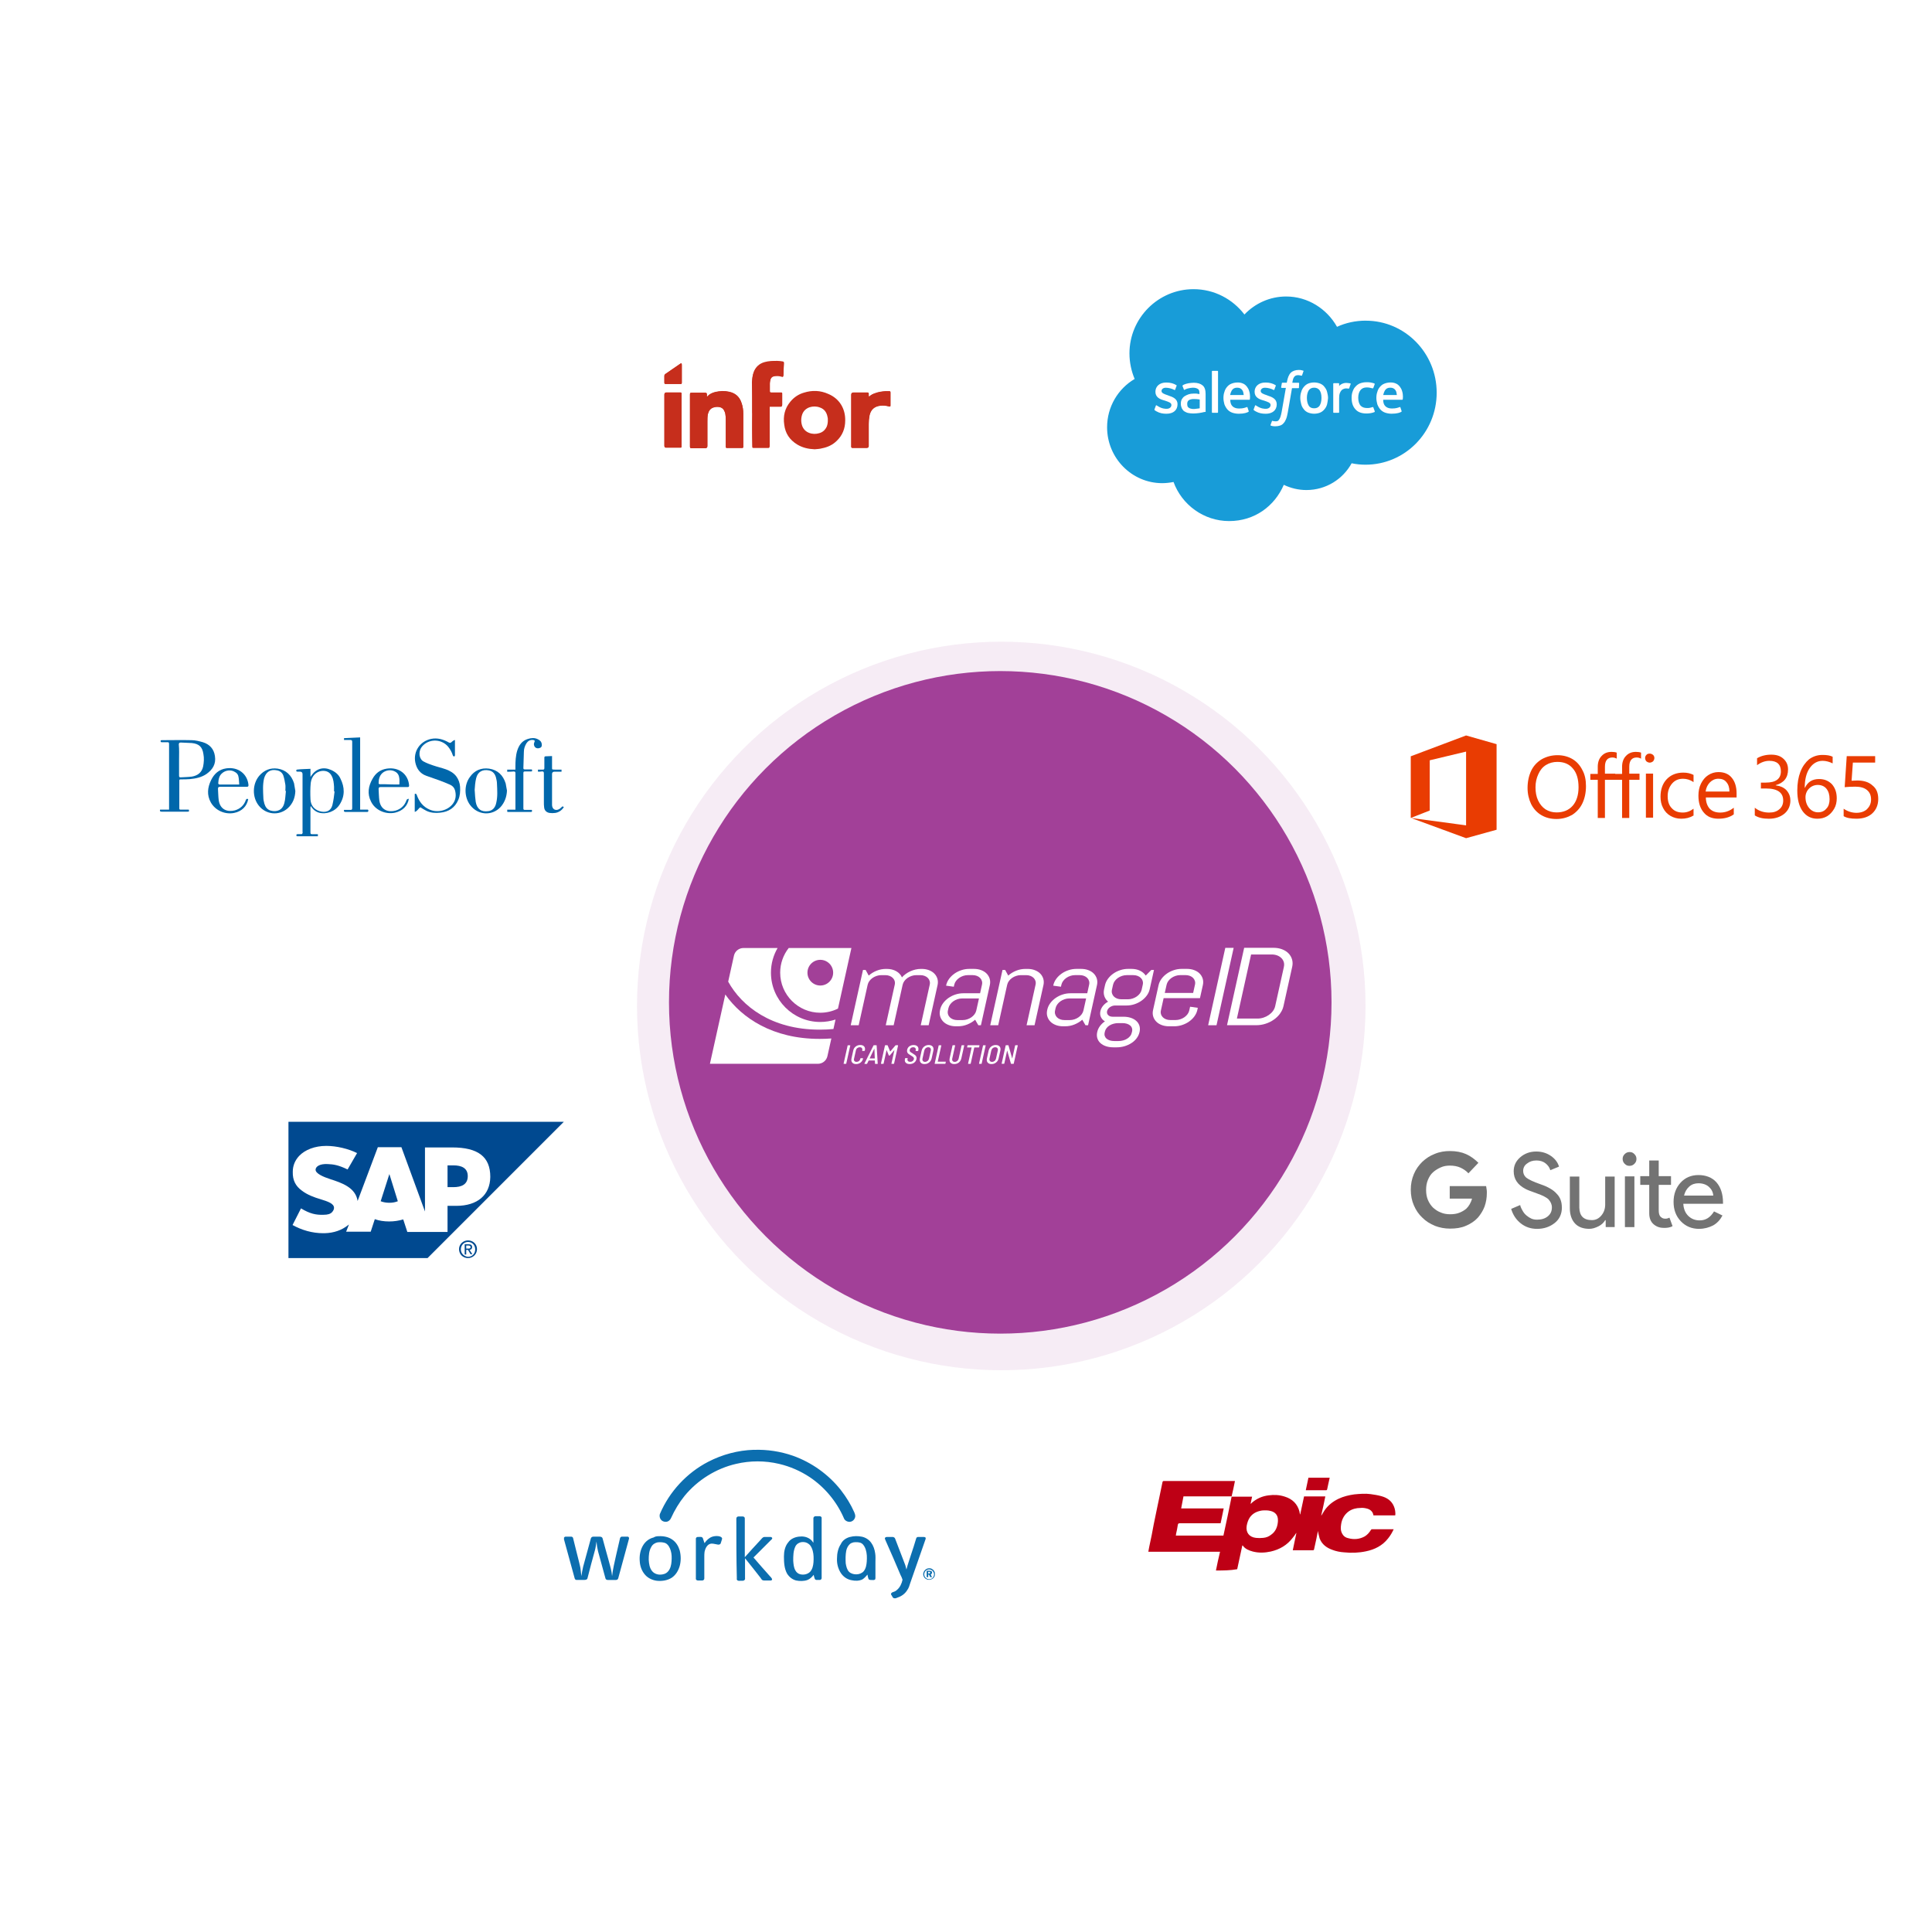 <?xml version="1.0" encoding="UTF-8"?>
<svg id="Layer_1" data-name="Layer 1" xmlns="http://www.w3.org/2000/svg" xmlns:xlink="http://www.w3.org/1999/xlink" viewBox="0 0 688.6 687.57">
  <defs>
    <style>
      .cls-1 {
        fill: #a24098;
      }

      .cls-2, .cls-3, .cls-4, .cls-5, .cls-6 {
        fill: #fff;
      }

      .cls-7 {
        fill: #737373;
      }

      .cls-7, .cls-8, .cls-9 {
        fill-rule: evenodd;
      }

      .cls-8 {
        fill: #c62e1c;
      }

      .cls-10 {
        fill: #0067ab;
      }

      .cls-3 {
        filter: url(#drop-shadow-20);
      }

      .cls-4 {
        filter: url(#drop-shadow-19);
      }

      .cls-9 {
        fill: #004990;
      }

      .cls-11 {
        fill: #e93c02;
      }

      .cls-5 {
        filter: url(#drop-shadow-18);
      }

      .cls-12 {
        opacity: .1;
      }

      .cls-6 {
        filter: url(#drop-shadow-21);
      }

      .cls-13 {
        fill: #189cd8;
      }

      .cls-14 {
        fill: #be0015;
      }

      .cls-15 {
        fill: #0c6eaf;
      }
    </style>
    <filter id="drop-shadow-18" filterUnits="userSpaceOnUse">
      <feOffset dx="4" dy="0"/>
      <feGaussianBlur result="blur" stdDeviation="6"/>
      <feFlood flood-color="#000" flood-opacity=".2"/>
      <feComposite in2="blur" operator="in"/>
      <feComposite in="SourceGraphic"/>
    </filter>
    <filter id="drop-shadow-19" filterUnits="userSpaceOnUse">
      <feOffset dx="0" dy="-2"/>
      <feGaussianBlur result="blur-2" stdDeviation="6"/>
      <feFlood flood-color="#000" flood-opacity=".2"/>
      <feComposite in2="blur-2" operator="in"/>
      <feComposite in="SourceGraphic"/>
    </filter>
    <filter id="drop-shadow-20" filterUnits="userSpaceOnUse">
      <feOffset dx="0" dy="-2"/>
      <feGaussianBlur result="blur-3" stdDeviation="6"/>
      <feFlood flood-color="#000" flood-opacity=".2"/>
      <feComposite in2="blur-3" operator="in"/>
      <feComposite in="SourceGraphic"/>
    </filter>
    <filter id="drop-shadow-21" filterUnits="userSpaceOnUse">
      <feOffset dx="0" dy="-2"/>
      <feGaussianBlur result="blur-4" stdDeviation="6"/>
      <feFlood flood-color="#000" flood-opacity=".2"/>
      <feComposite in2="blur-4" operator="in"/>
      <feComposite in="SourceGraphic"/>
    </filter>
  </defs>
  <g>
    <ellipse class="cls-5" cx="348.67" cy="343.72" rx="6.76" ry="333.28"/>
    <rect class="cls-2" x="332.9" y="7.32" width="23.6" height="672.93"/>
  </g>
  <g>
    <ellipse class="cls-4" cx="343.64" cy="364.85" rx="333.28" ry="6.76"/>
    <rect class="cls-2" x="323.41" y="40.85" width="41.78" height="674.12" transform="translate(-33.61 722.21) rotate(-90)"/>
  </g>
  <g>
    <ellipse class="cls-3" cx="341.26" cy="353.44" rx="6.76" ry="333.28" transform="translate(-149.97 344.82) rotate(-45)"/>
    <rect class="cls-2" x="320.32" y="22.47" width="41.78" height="698.8" transform="translate(-163.01 350.19) rotate(-45)"/>
  </g>
  <g>
    <ellipse class="cls-6" cx="353.29" cy="371.57" rx="333.28" ry="6.76" transform="translate(-159.26 358.65) rotate(-45)"/>
    <rect class="cls-2" x="350.83" y="22.22" width="41.78" height="698.8" transform="translate(371.8 897.23) rotate(-135)"/>
  </g>
  <g class="cls-12">
    <circle class="cls-1" cx="356.87" cy="358.53" r="129.83"/>
  </g>
  <circle class="cls-1" cx="356.51" cy="357.24" r="118.07"/>
  <g>
    <g>
      <path class="cls-2" d="M328.17,365.39l3.2-14.42c.11-.47,.1-.92-.03-1.34-.12-.42-.33-.78-.64-1.09s-.68-.55-1.14-.73c-.46-.18-.98-.27-1.54-.27h-1.41c-.57,0-1.12,.09-1.66,.27-.54,.18-1.03,.42-1.48,.73-.45,.31-.82,.67-1.13,1.09-.31,.42-.51,.86-.62,1.34l-3.2,14.42h-2.82l3.2-14.42c.11-.47,.1-.92-.03-1.34-.12-.42-.34-.78-.65-1.09-.31-.31-.69-.55-1.15-.73-.46-.18-.98-.27-1.54-.27h-1.41c-.57,0-1.12,.09-1.66,.27-.54,.18-1.03,.42-1.47,.73-.44,.31-.81,.67-1.12,1.09-.31,.42-.51,.86-.62,1.34l-3.2,14.42h-2.84l4.37-19.69h.95l1.1,2c.81-.73,1.75-1.31,2.82-1.74,1.07-.43,2.18-.64,3.34-.64h.23c1.34,0,2.48,.28,3.44,.83,.95,.55,1.62,1.28,2.01,2.19,.39-.45,.84-.86,1.36-1.23,.51-.37,1.06-.69,1.64-.95,.58-.26,1.2-.47,1.84-.62,.65-.15,1.3-.22,1.96-.22h.23c.95,0,1.82,.15,2.6,.45,.78,.3,1.43,.71,1.94,1.24,.51,.53,.87,1.14,1.08,1.85,.2,.71,.22,1.46,.04,2.25l-3.17,14.29h-2.84Z"/>
      <path class="cls-2" d="M348.69,365.39l-1.13-1.96c-.8,.71-1.74,1.27-2.8,1.7-1.06,.43-2.17,.64-3.33,.64h-.72c-.95,0-1.82-.15-2.6-.45-.78-.3-1.43-.71-1.94-1.24-.51-.53-.87-1.14-1.08-1.85-.21-.7-.22-1.45-.04-2.25l.04-.19c.18-.79,.52-1.54,1.04-2.25,.52-.7,1.15-1.32,1.9-1.85,.75-.53,1.58-.94,2.49-1.24,.91-.3,1.85-.45,2.8-.45h6l.67-3.04c.11-.47,.1-.92-.03-1.34-.12-.42-.33-.78-.64-1.09s-.68-.55-1.14-.73c-.46-.18-.98-.27-1.54-.27h-1.66c-.57,0-1.12,.09-1.66,.27-.54,.18-1.03,.42-1.47,.73-.44,.31-.81,.67-1.12,1.09-.31,.42-.51,.86-.62,1.34l-.16,.71-2.75-.38,.04-.19c.18-.79,.52-1.54,1.04-2.25,.52-.7,1.15-1.32,1.9-1.85,.75-.53,1.58-.94,2.49-1.24,.91-.3,1.85-.45,2.8-.45h1.66c.95,0,1.82,.15,2.6,.45,.78,.3,1.43,.71,1.94,1.24,.51,.53,.87,1.14,1.08,1.85,.2,.71,.22,1.46,.04,2.25l-3.17,14.29h-.95Zm.22-9.54h-6c-.57,0-1.12,.09-1.66,.27-.54,.18-1.03,.43-1.47,.74-.44,.31-.81,.68-1.12,1.1-.31,.42-.51,.86-.62,1.34l-.18,.83c-.11,.47-.1,.92,.03,1.34,.12,.42,.34,.78,.64,1.09,.3,.31,.68,.55,1.14,.73,.46,.18,.97,.27,1.54,.27h1.89c.57,0,1.12-.09,1.66-.27,.54-.18,1.03-.42,1.47-.73,.44-.31,.81-.67,1.12-1.09,.31-.42,.51-.86,.62-1.34l.95-4.27Z"/>
      <path class="cls-2" d="M365.89,365.39l3.2-14.42c.11-.47,.1-.92-.03-1.34-.12-.42-.33-.78-.64-1.09s-.68-.55-1.14-.73c-.46-.18-.98-.27-1.54-.27h-1.89c-.57,0-1.12,.09-1.66,.27-.54,.18-1.03,.42-1.47,.73-.44,.31-.81,.67-1.12,1.09-.31,.42-.51,.86-.62,1.34l-3.2,14.42h-2.84l4.37-19.69h.95l1.1,2c.81-.73,1.75-1.31,2.82-1.74,1.07-.43,2.18-.64,3.34-.64h.72c.95,0,1.82,.15,2.6,.45,.78,.3,1.43,.71,1.94,1.24,.51,.53,.87,1.14,1.08,1.85,.2,.71,.22,1.46,.04,2.25l-3.17,14.29h-2.84Z"/>
      <path class="cls-2" d="M386.88,365.39l-1.13-1.96c-.8,.71-1.74,1.27-2.8,1.7-1.06,.43-2.17,.64-3.33,.64h-.72c-.95,0-1.82-.15-2.6-.45s-1.43-.71-1.94-1.24c-.51-.53-.87-1.14-1.08-1.85-.21-.7-.22-1.45-.04-2.25l.04-.19c.18-.79,.52-1.54,1.04-2.25,.52-.7,1.15-1.32,1.9-1.85,.75-.53,1.58-.94,2.49-1.24,.91-.3,1.85-.45,2.8-.45h6l.67-3.04c.11-.47,.1-.92-.03-1.34-.12-.42-.33-.78-.64-1.09s-.68-.55-1.14-.73c-.46-.18-.98-.27-1.54-.27h-1.66c-.57,0-1.12,.09-1.66,.27-.54,.18-1.03,.42-1.47,.73-.44,.31-.81,.67-1.12,1.09-.31,.42-.51,.86-.62,1.34l-.16,.71-2.75-.38,.04-.19c.18-.79,.52-1.54,1.04-2.25,.52-.7,1.15-1.32,1.9-1.85,.75-.53,1.58-.94,2.49-1.24,.91-.3,1.85-.45,2.8-.45h1.66c.95,0,1.82,.15,2.6,.45,.78,.3,1.43,.71,1.94,1.24,.51,.53,.87,1.14,1.08,1.85,.2,.71,.22,1.46,.04,2.25l-3.17,14.29h-.95Zm.22-9.54h-6c-.57,0-1.12,.09-1.66,.27-.54,.18-1.03,.43-1.47,.74-.44,.31-.81,.68-1.12,1.1-.31,.42-.51,.86-.62,1.34l-.18,.83c-.11,.47-.1,.92,.03,1.34,.12,.42,.33,.78,.64,1.09,.3,.31,.68,.55,1.14,.73,.46,.18,.97,.27,1.54,.27h1.89c.57,0,1.12-.09,1.66-.27,.54-.18,1.03-.42,1.47-.73,.44-.31,.81-.67,1.12-1.09,.31-.42,.51-.86,.62-1.34l.95-4.27Z"/>
      <path class="cls-2" d="M405.11,370.06c-.51,.67-1.13,1.24-1.87,1.71-.74,.47-1.56,.84-2.46,1.11-.9,.26-1.83,.39-2.79,.39h-1.18c-.95,0-1.83-.13-2.61-.39-.79-.26-1.44-.63-1.97-1.11-.53-.47-.9-1.05-1.11-1.71-.21-.67-.23-1.4-.06-2.19l.02-.08c.17-.77,.5-1.47,.98-2.12,.48-.64,1.07-1.2,1.76-1.67-.66-.37-1.13-.88-1.43-1.51s-.36-1.34-.19-2.11c.15-.69,.47-1.34,.96-1.93s1.08-1.08,1.78-1.45c-.62-.54-1.06-1.19-1.32-1.94-.26-.76-.3-1.58-.1-2.48l.33-1.48c.18-.79,.52-1.54,1.04-2.25,.52-.7,1.15-1.32,1.9-1.85,.75-.53,1.58-.94,2.49-1.24,.91-.3,1.85-.45,2.8-.45h1.18c1.15,0,2.17,.21,3.05,.64,.88,.43,1.56,1.01,2.05,1.74l1.99-2h.95l-1.53,6.88c-.18,.8-.52,1.54-1.04,2.25-.52,.71-1.15,1.32-1.9,1.85-.75,.53-1.58,.94-2.49,1.24-.91,.3-1.85,.45-2.8,.45h-4.11c-.32,0-.64,.05-.96,.16-.32,.11-.61,.25-.87,.43-.26,.18-.48,.39-.66,.64-.18,.25-.3,.51-.36,.78-.06,.27-.06,.53,.01,.77,.07,.24,.19,.46,.38,.64,.18,.19,.41,.33,.68,.43,.27,.1,.57,.15,.89,.15h3.88c.95,0,1.82,.13,2.61,.39,.79,.26,1.44,.63,1.97,1.11,.53,.47,.9,1.05,1.11,1.71,.21,.67,.23,1.4,.06,2.19l-.02,.08c-.18,.79-.52,1.53-1.03,2.19Zm-1.63-2.38c.11-.47,.09-.9-.04-1.28-.13-.38-.35-.7-.67-.95-.31-.26-.7-.45-1.17-.6-.47-.14-.99-.21-1.56-.21h-1.45c-.57,0-1.12,.07-1.65,.21-.53,.14-1.01,.34-1.44,.6-.43,.26-.79,.57-1.09,.95-.3,.38-.5,.8-.61,1.28l-.07,.31c-.11,.47-.09,.9,.04,1.27,.13,.37,.35,.69,.67,.95,.31,.26,.7,.46,1.17,.61,.47,.14,.99,.21,1.56,.21h1.45c.57,0,1.12-.07,1.65-.21,.53-.14,1.01-.34,1.44-.61,.43-.26,.79-.58,1.09-.95,.3-.37,.5-.8,.6-1.27l.07-.31Zm3.82-16.71c.11-.47,.1-.92-.03-1.34-.12-.42-.34-.78-.65-1.09-.31-.31-.69-.55-1.15-.73-.46-.18-.98-.27-1.54-.27h-2.35c-.57,0-1.12,.09-1.66,.27-.54,.18-1.03,.42-1.47,.73-.44,.31-.81,.67-1.12,1.09-.31,.42-.51,.86-.62,1.34l-.39,1.75c-.11,.47-.1,.92,.03,1.34,.12,.42,.33,.78,.64,1.09,.3,.31,.68,.55,1.14,.73,.46,.18,.97,.27,1.54,.27h2.35c.57,0,1.12-.09,1.66-.27,.54-.18,1.03-.42,1.48-.73,.44-.31,.82-.67,1.13-1.09,.31-.42,.51-.86,.62-1.34l.39-1.75Z"/>
      <path class="cls-2" d="M425.71,362.23c-.52,.71-1.15,1.32-1.9,1.85-.75,.53-1.58,.94-2.49,1.24-.91,.3-1.85,.45-2.8,.45h-1.89c-.95,0-1.82-.15-2.6-.45-.78-.3-1.43-.71-1.94-1.24-.51-.53-.87-1.14-1.08-1.85-.21-.7-.22-1.45-.04-2.25l1.97-8.88c.18-.79,.52-1.54,1.04-2.25,.52-.7,1.15-1.32,1.9-1.85,.75-.53,1.58-.94,2.49-1.24,.91-.3,1.85-.45,2.8-.45h1.89c.95,0,1.82,.15,2.6,.45,.78,.3,1.43,.71,1.94,1.24,.51,.53,.87,1.14,1.08,1.85,.2,.71,.22,1.46,.04,2.25l-1.03,4.63h-12.95l-.97,4.38c-.11,.47-.1,.92,.03,1.34,.12,.42,.34,.78,.64,1.09,.3,.31,.68,.55,1.14,.73,.46,.18,.97,.27,1.54,.27h1.89c.57,0,1.12-.09,1.66-.27,.54-.18,1.03-.42,1.47-.73,.44-.31,.81-.67,1.12-1.09,.31-.42,.51-.86,.62-1.34l.29-1.31,2.75,.38-.17,.79c-.18,.8-.52,1.54-1.04,2.25Zm.2-11.27c.11-.47,.1-.92-.03-1.34-.12-.42-.33-.78-.64-1.09s-.68-.55-1.14-.73c-.46-.18-.98-.27-1.54-.27h-1.89c-.57,0-1.12,.09-1.66,.27-.54,.18-1.03,.42-1.47,.73-.44,.31-.81,.67-1.12,1.09-.31,.42-.51,.86-.62,1.34l-.65,2.92h10.11l.65-2.92Z"/>
      <path class="cls-2" d="M430.61,365.39l6.11-27.58h2.98l-6.11,27.58h-2.98Z"/>
      <path class="cls-2" d="M456.24,361.25c-.61,.82-1.34,1.54-2.22,2.15-.87,.62-1.85,1.1-2.92,1.45-1.07,.35-2.17,.53-3.29,.53h-10.48l6.11-27.58h10.48c1.12,0,2.14,.18,3.06,.53,.91,.35,1.67,.84,2.27,1.45,.6,.62,1.02,1.34,1.26,2.16,.24,.83,.26,1.71,.05,2.64l-3.11,14.02c-.21,.94-.61,1.81-1.22,2.63Zm1.35-16.65c.14-.62,.13-1.19-.03-1.72-.16-.53-.44-1-.83-1.4-.4-.4-.89-.72-1.47-.95-.59-.23-1.25-.35-1.99-.35h-7.36l-5.06,22.84h7.36c.74,0,1.45-.12,2.14-.35,.69-.23,1.32-.54,1.89-.94,.57-.4,1.06-.86,1.45-1.39,.4-.53,.66-1.11,.8-1.72l3.11-14.02Z"/>
    </g>
    <g>
      <path class="cls-2" d="M292.1,366.97c1.72,0,3.36-.08,4.95-.23l.75-3.38c-1.72,.56-3.55,.87-5.45,.87-9.69,0-17.57-7.88-17.57-17.57,0-3.2,.86-6.2,2.37-8.79h-12.16c-1.63,0-3.05,1.14-3.4,2.73l-2.05,9.26c4.79,8.71,15.41,17.11,32.57,17.11Z"/>
      <path class="cls-2" d="M292.35,360.94c2.27,0,4.41-.53,6.32-1.48l4.79-21.59h-22.35c-1.9,2.43-3.04,5.48-3.04,8.79,0,7.87,6.41,14.28,14.28,14.28Zm.02-18.86c2.53,0,4.58,2.05,4.58,4.58s-2.05,4.58-4.58,4.58-4.58-2.05-4.58-4.58,2.05-4.58,4.58-4.58Z"/>
      <path class="cls-2" d="M292.1,370.26c-16.65,0-27.68-7.4-33.59-15.82l-5.48,24.7h38.48c1.63,0,3.05-1.14,3.4-2.73l1.4-6.3c-1.36,.1-2.76,.15-4.21,.15Z"/>
    </g>
    <g>
      <path class="cls-2" d="M300.68,379.07l1.43-6.44c.01-.06,.05-.09,.12-.09h.74c.06,0,.09,.03,.08,.09l-1.43,6.44c-.01,.06-.05,.09-.12,.09h-.74c-.06,0-.09-.03-.08-.09Z"/>
      <path class="cls-2" d="M304.09,378.99c-.28-.16-.47-.39-.58-.68-.11-.29-.12-.63-.03-1.02l.64-2.91c.13-.59,.42-1.06,.88-1.41,.46-.35,1-.53,1.62-.53s1.08,.17,1.38,.52c.3,.35,.38,.81,.26,1.38l-.02,.08s-.02,.06-.05,.08c-.02,.02-.05,.03-.07,.03l-.75,.04c-.06,0-.09-.03-.08-.09l.03-.14c.07-.33,.03-.59-.13-.8-.16-.2-.41-.3-.75-.3s-.63,.1-.89,.3c-.26,.2-.42,.47-.49,.8l-.67,3.01c-.07,.33-.03,.59,.14,.8,.17,.2,.42,.3,.75,.3s.63-.1,.88-.3c.25-.2,.41-.47,.49-.8l.03-.13c.01-.06,.05-.09,.12-.09l.73,.04c.06,0,.09,.03,.08,.09v.07c-.1,.38-.26,.71-.49,1s-.53,.51-.87,.67c-.35,.16-.72,.24-1.13,.24s-.75-.08-1.03-.24Z"/>
      <path class="cls-2" d="M311.87,379.08l-.05-1.1s-.02-.03-.04-.03h-2.14s-.05,0-.05,.03l-.53,1.1c-.02,.06-.06,.09-.13,.09h-.76s-.05,0-.07-.03-.01-.04,0-.08l3.22-6.44c.03-.06,.07-.09,.13-.09h.91c.06,0,.09,.03,.09,.09l.38,6.44v.03c0,.05-.05,.08-.11,.08h-.77c-.06,0-.09-.03-.09-.09Zm-1.91-1.86s.02,.01,.03,.01h1.76s.03,0,.04-.01c.01,0,.01-.02,0-.02l-.14-3.43s0-.02-.02-.02-.01,0-.02,.02l-1.65,3.43s0,.01,0,.02Z"/>
      <path class="cls-2" d="M319.27,372.53h.74c.06,0,.09,.03,.08,.09l-1.43,6.44c-.01,.06-.05,.09-.12,.09h-.74c-.06,0-.09-.03-.08-.09l1.06-4.78s0-.03-.01-.03c-.01,0-.02,0-.03,.02l-1.57,1.87s-.09,.07-.13,.07h-.16s-.08-.02-.1-.07l-.75-1.85s-.01-.03-.02-.02c-.01,0-.02,.01-.03,.03l-1.05,4.76c-.01,.06-.05,.09-.12,.09h-.74c-.06,0-.09-.03-.08-.09l1.43-6.44c.01-.06,.05-.09,.12-.09h.74s.08,.02,.1,.07l.88,2.14s.01,0,.03,0,.02,0,.03,0l1.82-2.14s.09-.07,.13-.07Z"/>
      <path class="cls-2" d="M323.17,379.01c-.28-.15-.48-.36-.59-.62-.11-.27-.13-.57-.05-.93l.06-.26c.01-.06,.05-.09,.12-.09h.72c.06,0,.09,.03,.08,.09l-.05,.21c-.07,.31-.02,.56,.16,.75,.17,.19,.45,.28,.82,.28,.33,0,.61-.09,.84-.26,.23-.17,.38-.4,.44-.69,.04-.19,.03-.35-.04-.49-.07-.14-.18-.27-.34-.39-.16-.12-.39-.27-.7-.45-.35-.2-.63-.38-.83-.54-.2-.16-.35-.36-.45-.6-.1-.24-.12-.53-.04-.87,.12-.53,.39-.95,.81-1.25,.42-.3,.93-.45,1.52-.45,.41,0,.75,.08,1.03,.23,.28,.15,.47,.36,.58,.64,.11,.27,.13,.59,.05,.95l-.05,.22c-.01,.06-.05,.09-.12,.09h-.73c-.06,0-.09-.03-.08-.09l.04-.2c.07-.31,.02-.56-.14-.76-.16-.2-.42-.29-.78-.29-.32,0-.58,.08-.79,.24-.21,.16-.35,.38-.42,.67-.04,.19-.03,.35,.02,.48,.06,.13,.16,.26,.32,.37,.16,.12,.39,.26,.71,.44,.39,.25,.68,.45,.88,.61,.19,.16,.34,.35,.43,.58s.11,.5,.04,.82c-.12,.54-.4,.98-.84,1.3-.44,.32-.97,.48-1.59,.48-.41,0-.76-.07-1.04-.22Z"/>
      <path class="cls-2" d="M328.48,378.99c-.28-.17-.47-.4-.58-.71-.11-.3-.12-.65-.03-1.05l.62-2.79c.09-.39,.25-.74,.49-1.04,.24-.3,.54-.54,.89-.71s.73-.25,1.15-.25,.76,.08,1.04,.25c.28,.17,.47,.4,.58,.71,.11,.3,.12,.65,.03,1.04l-.62,2.79c-.09,.4-.25,.75-.5,1.05s-.54,.54-.89,.71c-.35,.17-.74,.25-1.15,.25s-.76-.08-1.04-.25Zm2.13-.87c.26-.21,.43-.5,.51-.85l.63-2.84c.08-.35,.04-.64-.13-.86-.16-.22-.42-.33-.77-.33s-.65,.11-.91,.33c-.26,.22-.43,.51-.51,.86l-.63,2.84c-.08,.35-.03,.63,.13,.85,.17,.22,.42,.33,.76,.33s.65-.11,.92-.32Z"/>
      <path class="cls-2" d="M333.13,379.07l1.43-6.44c.01-.06,.05-.09,.12-.09h.74c.06,0,.09,.03,.08,.09l-1.27,5.71s0,.04,.03,.04h2.76c.06,0,.09,.03,.08,.09l-.13,.6c-.01,.06-.05,.09-.12,.09h-3.63c-.06,0-.09-.03-.08-.09Z"/>
      <path class="cls-2" d="M339.06,378.99c-.28-.17-.47-.4-.57-.71-.1-.31-.11-.66-.02-1.07l1.02-4.59c.01-.06,.05-.09,.12-.09h.74c.06,0,.09,.03,.08,.09l-1.03,4.64c-.08,.35-.04,.64,.13,.86,.16,.22,.41,.33,.75,.33s.64-.11,.9-.33c.26-.22,.43-.5,.51-.86l1.03-4.64c.01-.06,.05-.09,.12-.09h.74c.06,0,.09,.03,.08,.09l-1.02,4.59c-.09,.4-.25,.76-.49,1.07-.24,.31-.53,.54-.89,.71-.35,.17-.73,.25-1.15,.25s-.75-.08-1.03-.25Z"/>
      <path class="cls-2" d="M349.1,372.62l-.13,.61c-.01,.06-.05,.09-.12,.09h-1.56s-.04,.01-.05,.04l-1.26,5.7c-.01,.06-.05,.09-.12,.09h-.74c-.06,0-.09-.03-.08-.09l1.26-5.7s0-.04-.03-.04h-1.49c-.06,0-.09-.03-.08-.09l.13-.61c.01-.06,.05-.09,.12-.09h4.07c.06,0,.09,.03,.08,.09Z"/>
      <path class="cls-2" d="M348.94,379.07l1.43-6.44c.01-.06,.05-.09,.12-.09h.74c.06,0,.09,.03,.08,.09l-1.43,6.44c-.01,.06-.05,.09-.12,.09h-.74c-.06,0-.09-.03-.08-.09Z"/>
      <path class="cls-2" d="M352.36,378.99c-.28-.17-.47-.4-.58-.71-.11-.3-.12-.65-.03-1.05l.62-2.79c.09-.39,.25-.74,.49-1.04,.24-.3,.54-.54,.89-.71s.73-.25,1.15-.25,.76,.08,1.04,.25c.28,.17,.47,.4,.58,.71,.11,.3,.12,.65,.03,1.04l-.62,2.79c-.09,.4-.25,.75-.5,1.05s-.54,.54-.89,.71c-.35,.17-.74,.25-1.15,.25s-.76-.08-1.04-.25Zm2.13-.87c.26-.21,.43-.5,.51-.85l.63-2.84c.08-.35,.04-.64-.13-.86-.16-.22-.42-.33-.77-.33s-.65,.11-.91,.33c-.26,.22-.43,.51-.51,.86l-.63,2.84c-.08,.35-.03,.63,.13,.85,.17,.22,.42,.33,.76,.33s.65-.11,.92-.32Z"/>
      <path class="cls-2" d="M361.93,372.53h.74c.06,0,.09,.03,.08,.09l-1.43,6.44c-.01,.06-.05,.09-.12,.09h-.78c-.06,0-.09-.02-.1-.07l-1.32-4.6s-.02-.02-.03-.02c0,0-.02,0-.02,.03l-1,4.56c-.01,.06-.05,.09-.12,.09h-.74c-.06,0-.09-.03-.08-.09l1.43-6.44c.01-.06,.05-.09,.12-.09h.78c.06,0,.09,.02,.1,.07l1.31,4.6s.02,.02,.03,.02,.02,0,.02-.03l1.01-4.56c.01-.06,.05-.09,.12-.09Z"/>
    </g>
  </g>
  <g>
    <path class="cls-11" d="M565.27,280.2c0,2.37-.46,4.38-1.28,6.12-.82,1.73-2.1,3.1-3.65,4.11-1.64,.91-3.47,1.46-5.57,1.46s-3.83-.46-5.39-1.37-2.74-2.19-3.65-3.93c-.82-1.73-1.28-3.65-1.28-5.75,0-2.28,.46-4.38,1.28-6.12s2.1-3.1,3.74-4.11c1.64-.91,3.47-1.46,5.66-1.46,1.92,0,3.74,.46,5.3,1.37s2.74,2.28,3.56,3.93c.91,1.64,1.28,3.56,1.28,5.75m-2.65,.37c0-2.83-.64-5.11-2.01-6.66-1.37-1.64-3.2-2.37-5.57-2.37-1.46,0-2.83,.37-4.02,1.1-1.19,.73-2.1,1.83-2.74,3.29-.64,1.37-1,2.92-1,4.66s.27,3.29,.91,4.66,1.55,2.47,2.65,3.2c1.19,.73,2.47,1.1,3.93,1.1,2.47,0,4.38-.82,5.75-2.37s2.1-3.83,2.1-6.57"/>
    <path class="cls-11" d="M576.32,270.43c-.46-.27-1-.46-1.64-.46-1.73,0-2.65,1.1-2.65,3.29v2.47h3.65v2.19h-3.65v13.6h-2.56v-13.6h-2.65v-2.1h2.65v-2.56c0-1.55,.46-2.92,1.37-3.83,.91-1,2.1-1.46,3.56-1.46,.73,0,1.37,.09,1.83,.27v2.19h.09Z"/>
    <path class="cls-11" d="M584.99,270.43c-.46-.27-1-.46-1.64-.46-1.73,0-2.65,1.1-2.65,3.29v2.47h3.65v2.19h-3.65v13.6h-2.56v-13.6h-2.65v-2.1h2.65v-2.56c0-1.55,.46-2.92,1.37-3.83,.91-1,2.1-1.46,3.56-1.46,.73,0,1.37,.09,1.83,.27v2.19h.09Z"/>
    <path class="cls-11" d="M589.65,270.15c0,.46-.18,.82-.46,1.19-.37,.27-.73,.46-1.19,.46s-.82-.18-1.19-.46c-.27-.27-.46-.73-.46-1.19s.18-.82,.46-1.1c.27-.37,.73-.46,1.19-.46s.82,.18,1.19,.46c.27,.27,.46,.64,.46,1.1m-.46,21.27h-2.56v-15.7h2.56v15.7Z"/>
    <path class="cls-11" d="M603.52,290.69c-1.19,.73-2.65,1.1-4.29,1.1-1.46,0-2.74-.37-3.83-1s-2.01-1.55-2.65-2.83c-.64-1.19-.91-2.56-.91-4.02,0-2.56,.73-4.66,2.19-6.21,1.46-1.55,3.47-2.37,5.93-2.37,1.37,0,2.56,.27,3.65,.82v2.56c-1.19-.82-2.47-1.19-3.74-1.19-1.64,0-2.92,.55-3.93,1.73-1,1.19-1.55,2.65-1.55,4.47s.46,3.29,1.46,4.29c1,1.1,2.28,1.55,3.93,1.55,1.37,0,2.65-.46,3.83-1.37v2.47h-.09Z"/>
    <path class="cls-11" d="M619.05,284.21h-11.05c0,1.73,.55,3.1,1.37,4.02,.91,.91,2.1,1.37,3.74,1.37,1.73,0,3.38-.55,4.84-1.73v2.37c-1.37,1-3.2,1.55-5.48,1.55s-4.02-.73-5.2-2.19c-1.28-1.46-1.92-3.47-1.92-6.03,0-1.55,.27-3.01,.91-4.29s1.46-2.28,2.56-3.01,2.37-1.1,3.65-1.1c2.01,0,3.65,.64,4.75,2.01,1.1,1.28,1.73,3.2,1.73,5.57v1.46h.09Zm-2.65-2.1c0-1.46-.37-2.56-1.1-3.38-.64-.82-1.64-1.19-2.83-1.19s-2.19,.46-3.01,1.28c-.82,.82-1.37,1.92-1.55,3.29h8.49Z"/>
    <path class="cls-11" d="M638.13,285.22c0,2.01-.73,3.56-2.1,4.75-1.46,1.19-3.29,1.83-5.57,1.83-2.1,0-3.74-.37-5.02-1.19v-2.74c1.46,1.19,3.2,1.73,5.11,1.73,1.55,0,2.74-.37,3.65-1.19,.91-.73,1.37-1.83,1.37-3.1,0-2.83-2.01-4.29-6.12-4.29h-1.83v-2.1h1.73c3.65,0,5.39-1.37,5.39-4.02,0-2.47-1.37-3.74-4.11-3.74-1.55,0-3.01,.55-4.38,1.55v-2.47c1.37-.82,3.1-1.28,5.02-1.28s3.29,.46,4.38,1.46,1.64,2.19,1.64,3.83c0,2.92-1.46,4.75-4.38,5.57v.09c1.55,.18,2.83,.73,3.74,1.64,1,1.1,1.46,2.28,1.46,3.65"/>
    <path class="cls-11" d="M654.65,284.49c0,1.37-.27,2.65-.91,3.74-.64,1.1-1.46,2.01-2.47,2.65-1.1,.64-2.19,.91-3.56,.91-2.19,0-3.93-.91-5.2-2.65s-1.92-4.2-1.92-7.4c0-2.56,.37-4.75,1.1-6.66s1.83-3.38,3.1-4.47c1.37-1,2.92-1.55,4.75-1.55,1.55,0,2.74,.18,3.65,.64v2.37c-1.1-.55-2.37-.91-3.56-.91-1.92,0-3.47,.91-4.66,2.65s-1.73,4.11-1.73,6.94h.09c1-2.1,2.65-3.1,5.02-3.1,1.92,0,3.38,.64,4.57,1.83,1.19,1.37,1.73,3.01,1.73,5.02m-2.56,.27c0-1.55-.37-2.74-1.1-3.65s-1.83-1.37-3.1-1.37c-1.19,0-2.28,.46-3.1,1.28s-1.28,1.92-1.28,3.1c0,1.55,.46,2.83,1.28,3.83s1.92,1.55,3.2,1.55,2.28-.46,3.01-1.37c.73-.73,1.1-1.92,1.1-3.38"/>
    <path class="cls-11" d="M669.44,284.76c0,2.1-.73,3.83-2.1,5.11s-3.29,1.92-5.66,1.92c-2.01,0-3.56-.27-4.57-.91v-2.65c1.46,1,3.01,1.46,4.57,1.46s2.83-.46,3.74-1.28c.91-.91,1.46-2.01,1.46-3.47s-.46-2.56-1.46-3.38-2.37-1.19-4.2-1.19c-1.46,0-2.74,.09-3.74,.18l.73-11.05h10.13v2.28h-7.94l-.46,6.48,2.01-.09c2.28,0,4.11,.55,5.39,1.73,1.46,1.1,2.1,2.74,2.1,4.84"/>
    <polygon class="cls-11" points="533.41 295.72 533.41 295.72 533.41 265.22 522.54 262.12 502.91 269.51 502.82 269.51 502.82 291.52 509.58 288.87 509.58 270.97 522.54 267.87 522.54 294.16 502.91 291.52 522.54 298.73 522.54 298.73 533.41 295.72 533.41 295.72"/>
  </g>
  <g>
    <path class="cls-10" d="M67.29,288.55c.18,.73,.09,.73-.55,.73h-9.13c-.55,0-.73-.18-.55-.73h3.2v-23.37c0-.55-.18-.73-.64-.64h-1.92c-.27,0-.46-.09-.46-.37,0-.37,.18-.37,.46-.37,3.56,0,7.03-.09,10.59,0,1.37,0,2.74,.37,4.02,.73,2.37,.73,3.93,2.37,4.29,4.93,.46,2.83-.82,4.84-3.01,6.39-1.73,1.19-3.83,1.64-5.93,1.83-1.1,.09-2.19,.09-3.29,.09-.37,0-.46,.09-.46,.46v9.86c0,.37,.09,.46,.46,.46h2.92Zm-3.47-17.8v5.66c0,.46,.09,.64,.55,.64,1.37-.09,2.65-.09,4.02-.27,2.1-.37,3.56-1.46,4.02-3.65,.27-1.46,.37-2.92,.09-4.38-.37-2.56-1.55-3.65-4.11-3.93-1.28-.09-2.65-.09-3.93-.18-.55,0-.73,.18-.73,.73,.18,1.73,.09,3.56,.09,5.39Z"/>
    <path class="cls-10" d="M110.66,274.03v2.83c.18-.18,.27-.27,.27-.37,1.73-2.56,4.29-3.29,7.03-2.1,1.46,.64,2.74,1.64,3.38,3.1,1.55,3.1,1.64,6.21-.27,9.22-1.55,2.47-4.66,3.65-7.4,2.92-1-.27-1.83-.91-2.47-1.73-.09-.18-.27-.37-.46-.64,0,.27-.09,.46-.09,.55v8.95c0,.46,.18,.55,.64,.55h2.01v.73h-7.12c-.27,0-.55,.09-.55-.37,0-.37,.27-.37,.55-.37h1.28c.18,0,.37-.27,.37-.37,.09-.18,0-.37,0-.55v-20.45q0-.91-.91-.91h-1c-.18,0-.37-.27-.37-.37s.18-.37,.37-.37c1.55-.18,3.1-.18,4.75-.27Zm8.58,8.03h-.18v-1.64c-.09-1.28-.18-2.65-.82-3.83-.64-1.37-1.92-2.01-3.56-1.83-2.1,.27-3.65,1.92-3.93,4.29-.18,1.92-.18,3.93-.09,5.84,.09,2.01,1.19,3.56,3.2,4.2,2.01,.64,4.11,.18,4.66-2.37,.37-1.55,.55-3.1,.73-4.66Z"/>
    <path class="cls-10" d="M162.15,263.71v5.48c0,.18-.18,.37-.27,.46-.18-.09-.37-.18-.46-.37-.37-1.19-.91-2.19-1.73-3.2-2.28-2.65-6.3-2.83-8.76-.55-1.1,1-1.55,2.28-1.37,3.74,.18,1,.73,1.83,1.55,2.19,1,.55,2.01,.91,3.1,1.28,1.55,.55,3.2,.91,4.75,1.46,1.46,.55,2.74,1.28,3.65,2.47,.82,1.1,1.28,2.37,1.37,3.74,.09,1.64,0,3.2-.64,4.66-1.19,2.83-3.47,4.29-6.48,4.57-1.64,.18-3.29,.09-4.84-.64-.73-.37-1.46-.82-2.19-1.28-.73,.37-1,1.37-2.01,1.64v-6.39c.37-.18,.55-.09,.73,.37,.82,2.28,2.19,4.2,4.57,5.2,2.92,1.28,6.57,.27,8.31-2.1,1.1-1.46,1.19-3.2,.73-4.84-.27-.91-.91-1.55-1.73-1.92-1.28-.55-2.56-1.1-3.83-1.55-1.55-.55-3.1-1.1-4.66-1.64-2.28-.82-3.47-2.56-3.93-4.84-.73-3.93,1.73-7.49,5.66-8.31,2.28-.46,4.38,.18,6.3,1.28,.37,.18,.64,.18,.91-.09s.55-.46,.82-.64c0,0,.18-.09,.46-.18Z"/>
    <path class="cls-10" d="M180.78,275.03v-.73h2.92v-1c0-1.92,.09-3.93,.64-5.75,.64-2.01,1.73-3.56,3.83-4.2,1.19-.37,2.37-.46,3.47,.09,.82,.37,1.37,.91,1.46,1.83,.09,.73-.18,1.19-.91,1.37-.64,.18-1.28,0-1.64-.55-.27-.46-.37-1-.09-1.55,.27-.55,.09-.73-.46-.82-1.1-.09-1.83,.37-2.37,1.19-.55,.91-.91,1.92-.91,3.01-.09,1.92-.09,3.93-.18,5.84,0,.37,.18,.46,.55,.46h2.47c.18,.64,.18,.73-.46,.73h-2.01c-.37,0-.55,.09-.55,.55v12.6c0,.37,.09,.55,.55,.55h2.47c.09,.46,.18,.73-.37,.73h-8.13c-.09,0-.18,0-.27-.09v-.73h2.92v-12.96c0-.46-.09-.64-.64-.64-.73,.09-1.55,.09-2.28,.09Z"/>
    <path class="cls-10" d="M105.27,281.88c-.09,2.47-.91,4.57-2.74,6.21-3.1,2.74-7.76,2.28-10.32-1-2.37-3.01-2.28-7.67,.18-10.59,1.73-2.01,3.93-2.92,6.57-2.56,3.01,.46,4.93,2.37,5.84,5.2,.18,.82,.27,1.83,.46,2.74Zm-3.38,0h-.18c0-.73,.09-1.46,0-2.19-.18-1.1-.37-2.19-.73-3.29-.37-1-1.19-1.64-2.19-1.83-2.37-.55-4.02,.55-4.66,2.83-.55,2.28-.37,4.57-.27,6.85,0,.73,.18,1.46,.37,2.19,.37,1.19,1,2.1,2.28,2.47,2.1,.55,4.2-.09,4.84-2.74,.37-1.28,.37-2.83,.55-4.29Z"/>
    <path class="cls-10" d="M180.69,281.79c-.09,2.19-.82,4.2-2.28,5.84-3.1,3.29-8.13,2.92-10.86-.73-2.1-2.83-2.19-7.12-.09-9.95,1.64-2.37,4.02-3.38,6.85-3.01,3.1,.46,5.02,2.37,5.93,5.3,.18,.82,.27,1.73,.46,2.56Zm-11.5-.18c.09,1.55,.18,2.92,.37,4.2,.46,2.56,2.01,3.65,4.47,3.29,1.46-.18,2.47-1.19,2.83-2.92,.55-2.28,.37-4.57,.27-6.85,0-.73-.18-1.55-.37-2.28-.37-1.28-1.1-2.19-2.47-2.47-2.28-.46-4.02,.46-4.57,2.74-.37,1.46-.46,3.01-.55,4.29Z"/>
    <path class="cls-10" d="M128.37,288.55h2.37c.27,0,.55-.09,.55,.37s-.27,.46-.55,.46h-7.58c-.55,0-.64-.18-.55-.73h2.28c.46,0,.64-.09,.64-.64v-23.65c0-.46-.18-.64-.64-.64h-2.28v-.64c1.92-.09,3.83-.18,5.75-.27v25.75Z"/>
    <path class="cls-10" d="M88.47,284.8c-.46,2.56-2.28,4.38-5.02,4.93-3.2,.64-6.66-.82-8.31-3.74-1.46-2.65-1.19-5.3,.09-7.94,1.1-2.28,2.83-3.83,5.39-4.2,4.29-.64,7.58,2.01,7.94,5.93,0,.46-.09,.64-.64,.64h-9.5c-.55,0-.73,.18-.73,.73,.09,1.37,.09,2.74,.27,4.11,.55,3.47,3.29,4.2,5.75,3.56,1.92-.55,3.29-1.83,3.93-3.74,.18-.37,.37-.46,.82-.27Zm-3.2-5.2c-.09-1-.09-1.92-.27-2.74-.09-.73-.55-1.37-1.28-1.73-1.37-.91-3.38-.64-4.57,.46-1.1,.91-1.28,2.28-1.37,3.65,0,.09,.18,.27,.37,.37h7.12Z"/>
    <path class="cls-10" d="M145.72,284.71c-.46,2.56-2.19,4.29-4.93,4.93-3.38,.73-7.12-.91-8.58-4.02-1.37-2.74-.91-5.48,.55-8.03,1.1-2.01,2.74-3.29,5.11-3.65,4.29-.64,7.58,1.92,7.94,5.93,0,.55-.09,.64-.64,.64h-9.5c-.55,0-.73,.18-.73,.73,.09,1.37,.09,2.74,.27,4.11,.55,3.47,3.29,4.2,5.75,3.56,1.92-.55,3.29-1.83,3.93-3.74q.18-.46,.82-.46Zm-3.38-5.11c0-.73,.09-1.37,0-2.1-.09-1-.46-1.92-1.46-2.47-1.37-.82-3.29-.64-4.57,.46-1.1,1-1.37,2.37-1.37,3.74,0,.09,.27,.27,.37,.27h1.92c1.73,.09,3.38,.09,5.11,.09Z"/>
    <path class="cls-10" d="M191.74,275.03v-.73h1.73c.37,0,.55-.09,.55-.55v-3.65c0-.37,.09-.55,.46-.55,.73,0,1.46-.09,2.28-.09v3.74c0,1.28-.09,1,1.1,1.1h2.28v.73h-2.47q-.91,0-.91,.82v11.14c.09,1.46,1.28,2.1,2.56,1.37,.46-.27,.73-.64,1.19-1,.09,.09,.27,.18,.46,.27-.73,1.19-1.83,1.92-3.1,2.1-.64,.09-1.37,.09-2.01,0-1.1-.18-1.83-.91-1.92-2.01-.09-.64-.09-1.19-.09-1.83v-10.32c0-.46-.18-.64-.64-.64-.37,.09-.91,.09-1.46,.09Z"/>
  </g>
  <path class="cls-9" d="M102.81,399.81v48.57h49.58l48.57-48.57H102.81Zm59.8,29.95h-3.1v9.31h-14.33l-1.46-4.47c-1.55,.46-3.2,.73-5.02,.73s-3.65-.27-5.11-.82l-1.46,4.47h-8.76l1-2.56c-.09,.09-.27,.18-.37,.27-2.19,1.73-4.93,2.74-8.31,2.83h-.46c-3.93,0-7.67-1.1-10.96-2.92l3.01-5.93c3.2,1.92,5.3,2.37,8.03,2.28,1.46,0,2.47-.27,3.1-1,.37-.46,.64-.91,.64-1.46,0-1.55-2.19-2.28-4.84-3.1-2.19-.64-4.66-1.55-6.57-3.01-2.28-1.64-3.38-3.74-3.29-6.76,0-2.19,.82-4.11,2.28-5.66,2.1-2.19,5.57-3.56,9.68-3.56h0c3.56,0,7.85,1,10.96,2.56l-3.38,5.84c-3.38-1.64-5.11-1.83-7.03-1.92-2.92-.18-4.38,.91-4.38,2.01,0,1.37,2.74,2.56,5.3,3.38,3.93,1.28,8.95,2.92,9.68,7.76l7.21-19.17h8.4l8.4,22.92v-22.83h9.68c9.22,0,13.6,3.29,13.6,10.5-.09,6.48-4.57,10.32-12.14,10.32Zm4.11-10.59c0,3.01-2.28,3.93-5.11,3.93h-2.1v-7.76h2.1c2.83,0,5.11,.91,5.11,3.83Zm-27.94-.73l3.01,9.68c-.91,.37-1.92,.55-3.01,.55s-2.19-.18-3.1-.55l3.1-9.68h0Zm25.47,26.84c0-1.46,1.1-2.65,2.56-2.65s2.56,1.1,2.56,2.65-1.1,2.65-2.56,2.65c-1.37-.09-2.56-1.19-2.56-2.65Zm2.56,3.1c1.73,0,3.2-1.37,3.2-3.2s-1.46-3.1-3.2-3.1-3.2,1.37-3.2,3.1c0,1.92,1.46,3.2,3.2,3.2Zm-.64-2.92h.64l.91,1.55h.64l-1-1.55c.55-.09,.91-.37,.91-1,0-.73-.46-1-1.28-1h-1.37v3.65h.55v-1.64Zm0-.46v-1.1h.73c.37,0,.82,.09,.82,.55,0,.55-.46,.55-.91,.55h-.64Z"/>
  <g>
    <path class="cls-7" d="M523.36,418.16c-.82-.91-1.83-1.55-2.83-2.01s-2.28-.73-3.74-.73c-1.19,0-2.28,.18-3.29,.64s-1.92,1-2.74,1.73-1.37,1.64-1.83,2.74-.64,2.28-.64,3.56,.18,2.47,.64,3.56c.46,1.1,1.1,2.01,1.83,2.74,.82,.73,1.73,1.37,2.74,1.73,1,.46,2.19,.64,3.38,.64,1.28,0,2.37-.18,3.29-.55s1.73-.82,2.47-1.46c.46-.46,.82-.91,1.19-1.55,.37-.64,.64-1.28,.82-2.01h-7.94v-4.47h12.96c.09,.27,.09,.64,.18,1.1,.09,.46,.09,.82,.09,1.28,0,1.83-.27,3.38-.82,4.93-.55,1.46-1.37,2.74-2.37,3.93-1.19,1.28-2.56,2.19-4.29,2.92-1.64,.73-3.56,1-5.66,1-1.92,0-3.74-.37-5.39-1-1.73-.73-3.2-1.64-4.47-2.92-1.28-1.19-2.28-2.65-3.01-4.38-.73-1.64-1.1-3.56-1.1-5.57s.37-3.83,1.1-5.57,1.73-3.1,3.01-4.38c1.28-1.19,2.74-2.19,4.47-2.83,1.73-.73,3.56-1,5.39-1,2.19,0,4.11,.37,5.75,1.1,1.64,.73,3.1,1.83,4.38,3.1l-3.56,3.74h0Z"/>
    <path class="cls-7" d="M556.69,430.3c0,2.28-.82,4.2-2.56,5.57-1.73,1.37-3.83,2.1-6.3,2.1-2.19,0-4.11-.64-5.75-1.92s-2.83-3.01-3.47-5.2l3.2-1.37c.18,.82,.55,1.46,.91,2.1,.37,.64,.82,1.19,1.37,1.64s1.1,.82,1.73,1.1c.64,.27,1.28,.37,2.01,.37,1.55,0,2.83-.37,3.83-1.19,1-.82,1.46-1.83,1.46-3.2,0-1.1-.46-2.01-1.19-2.83-.73-.73-2.19-1.46-4.29-2.19s-3.47-1.28-3.93-1.55c-2.83-1.46-4.2-3.56-4.2-6.3,0-1.92,.73-3.56,2.28-4.93s3.47-2.1,5.75-2.1c2.01,0,3.74,.55,5.2,1.55,1.46,1,2.47,2.28,2.92,3.83l-3.1,1.28c-.27-1-.91-1.83-1.73-2.47s-1.92-1-3.2-1c-1.37,0-2.47,.37-3.38,1.1-.91,.64-1.37,1.55-1.37,2.65,0,.91,.37,1.73,1.1,2.37,.82,.64,2.47,1.46,5.11,2.37,2.65,.91,4.57,2.01,5.75,3.38,1.28,1.28,1.83,2.92,1.83,4.84h0Z"/>
    <path class="cls-7" d="M575.5,437.33h-3.2v-2.47h-.18c-.55,.91-1.28,1.64-2.37,2.19-1.1,.55-2.19,.91-3.29,.91-2.19,0-3.93-.64-5.11-1.92s-1.83-3.1-1.83-5.39v-11.32h3.38v11.14c.09,2.92,1.55,4.38,4.47,4.38,1.37,0,2.47-.55,3.38-1.64,.91-1.1,1.37-2.37,1.37-3.93v-9.95h3.38v17.99h0Z"/>
    <path class="cls-7" d="M583.26,413.05c0,.64-.18,1.19-.73,1.73-.46,.46-1,.73-1.73,.73s-1.19-.18-1.73-.73c-.46-.46-.73-1-.73-1.73,0-.64,.18-1.19,.73-1.73,.46-.46,1-.73,1.73-.73s1.19,.18,1.73,.73c.55,.55,.73,1.1,.73,1.73h0Zm-.73,6.21v18.08h-3.38v-18.08h3.38Z"/>
    <path class="cls-7" d="M592.93,437.61c-1.46,0-2.65-.46-3.65-1.37s-1.46-2.19-1.46-3.83v-10.13h-3.2v-3.1h3.2v-5.57h3.38v5.57h4.38v3.1h-4.38v8.95c0,1.19,.18,2.01,.73,2.47,.46,.46,1,.64,1.55,.64,.27,0,.55,0,.82-.09,.27-.09,.46-.18,.73-.27l1.1,3.01c-.91,.55-2.01,.64-3.2,.64h0Z"/>
    <path class="cls-7" d="M605.62,437.97c-2.65,0-4.84-.91-6.57-2.74s-2.56-4.11-2.56-6.85,.82-5.02,2.47-6.85,3.83-2.74,6.39-2.74,4.84,.82,6.39,2.56,2.37,4.2,2.37,7.3v.37h-14.15c.09,1.73,.64,3.2,1.73,4.29s2.47,1.64,4.11,1.64c2.19,0,3.83-1.1,5.11-3.2l3.01,1.46c-.82,1.55-1.92,2.74-3.38,3.56-1.46,.73-3.1,1.19-4.93,1.19h0Zm-5.39-11.87h10.41c-.09-1.28-.64-2.28-1.55-3.1s-2.19-1.28-3.74-1.28c-1.28,0-2.37,.37-3.29,1.19-.91,.82-1.55,1.92-1.83,3.2h0Z"/>
  </g>
  <g>
    <path class="cls-14" d="M433.39,559.7c.46-2.28,.91-4.47,1.46-6.66h-25.56c.09-.73,.27-1.37,.37-2.01,.55-2.56,1.1-5.11,1.55-7.76,.46-2.1,.82-4.11,1.28-6.21,.46-2.01,.82-4.02,1.28-6.12,.18-.91,.37-1.73,.55-2.65,.09-.37,.18-.46,.55-.46h25.29c-.37,1.83-.73,3.65-1.19,5.48h-17.16c-.27,1.46-.55,2.83-.82,4.29h15.16c-.37,1.83-.73,3.56-1.1,5.3h-14.61c-.46,0-.55,.18-.64,.55-.18,1.1-.37,2.19-.64,3.29,0,.18,0,.37-.09,.55h16.98c1-4.66,2.01-9.22,2.92-13.88h7.3c-.18,.82-.37,1.64-.55,2.56,.27-.18,.46-.27,.55-.46,1.73-1.46,3.65-2.28,5.84-2.56,2.01-.27,3.93-.18,5.84,.46,2.65,.82,4.47,2.56,5.2,5.3,.09,.37,.09,.73,.18,1h.09c.46-2.1,.91-4.2,1.37-6.39h7.58c-.46,2.28-.91,4.47-1.46,6.76h.09c.37-.55,.64-1.1,1-1.64,1.28-1.92,3.01-3.29,5.11-4.29,1.73-.82,3.65-1.28,5.57-1.55,1.92-.18,3.93-.37,5.84-.09,1.28,.18,2.56,.37,3.83,.73,2.01,.55,3.65,1.64,4.47,3.65,.37,.82,.64,2.28,.46,3.2h-7.76c-.18-1.37-1.19-2.19-2.47-2.47-.73-.18-1.46-.27-2.19-.18-1.46,0-2.92,.37-4.11,1.19-1.55,1.1-2.47,2.74-2.74,4.57-.18,1.19-.27,2.37,.46,3.56,.46,.82,1.19,1.28,2.1,1.46,2.01,.55,4.02,.37,5.84-.64,.91-.55,1.64-1.37,2.19-2.28,.09-.09,.18-.27,.37-.27h7.76c-.55,1.19-1.19,2.28-2.01,3.29-2.01,2.56-4.75,3.93-7.85,4.57-2.56,.55-5.2,.64-7.76,.37-1.46-.09-2.92-.37-4.29-.91-2.01-.73-3.65-1.92-4.47-4.02-.18-.55-.27-1.19-.46-1.83-.09-.18-.09-.46-.09-.73h-.09c-.18,.91-.37,1.83-.55,2.74-.27,1.28-.55,2.47-.82,3.74,0,.09-.18,.27-.27,.27h-7.3c.46-2.1,.82-4.11,1.28-6.12h-.09c-.37,.55-.73,1.1-1.19,1.64-2.01,2.65-4.66,4.2-7.85,4.93-2.1,.46-4.29,.55-6.39,0-1.37-.37-2.74-.91-3.56-2.1,0,0-.09,0-.18-.09-.64,2.83-1.19,5.66-1.83,8.49-2.56,.46-5.02,.46-7.58,.46Zm22.09-17.71c.09-2.1-1.1-3.1-2.56-3.47-1-.27-2.01-.27-3.1-.18-1.73,.27-3.2,.91-4.29,2.37-.64,.91-1,2.01-1.19,3.1-.37,2.37,.91,4.02,3.29,4.29,.82,.09,1.64,.09,2.56,0,1.1-.09,2.01-.46,2.83-1.1,1.73-1.19,2.37-3.01,2.47-5.02Z"/>
    <path class="cls-14" d="M465.44,531.12v-.18c.27-1.46,.64-2.83,.91-4.29h7.58c-.18,.82-.37,1.64-.55,2.47-.09,.55-.27,1.19-.37,1.73,0,.09-.18,.27-.27,.27h-7.21c-.09,.09-.09,0-.09,0Z"/>
  </g>
  <g>
    <path class="cls-15" d="M268.65,516.73c4.75-.18,9.5,.55,13.97,2.1,6.66,2.37,12.69,6.66,17.07,12.23,1.92,2.47,3.56,5.11,4.84,8.03,.18,.46,.37,1,.27,1.55-.18,.91-.91,1.64-1.83,1.73s-1.92-.46-2.19-1.28c-2.56-5.93-6.85-11.05-12.14-14.61-3.29-2.19-7.03-3.83-10.96-4.75-5.02-1.19-10.32-1.19-15.34,0-7.12,1.64-13.7,5.75-18.35,11.41-1.92,2.37-3.56,5.11-4.84,7.94-.27,.64-.91,1.19-1.55,1.28s-1.46-.09-1.92-.64c-.55-.55-.73-1.46-.46-2.19,3.38-7.94,9.59-14.61,17.16-18.53,5.11-2.65,10.68-4.11,16.25-4.29h0Z"/>
    <path class="cls-15" d="M262.45,541.2c0-.46,.37-.73,.73-.73h1.55c.37,0,.73,.27,.73,.64v13.88c1.83-2.1,3.74-4.11,5.66-6.21,.37-.37,.64-.91,1.28-1h2.28c.27,0,.64,.27,.55,.55-.09,.27-.37,.46-.55,.64-2.01,2.01-4.02,4.02-6.12,6.12,1.92,2.19,3.83,4.47,5.84,6.66,.27,.27,.55,.55,.73,.91,.18,.27-.09,.64-.37,.64h-1.92c-.37,0-.73,0-1-.09-.37-.18-.55-.55-.73-.82-1.83-2.37-3.74-4.75-5.57-7.03v6.94c0,.27,.09,.55-.18,.82-.37,.37-.91,.27-1.37,.27-.37,0-.91,.09-1.19-.18-.18-.18-.27-.37-.18-.64-.18-7.21-.18-14.33-.18-21.36h0Z"/>
    <path class="cls-15" d="M253.86,547.68c.91-.27,2.01-.37,2.92,0,.37,.18,.73,.46,.55,.91-.18,.46-.27,1-.46,1.46-.09,.37-.55,.46-.91,.46-.73-.09-1.55-.37-2.28-.37-.55,0-1.1,.27-1.46,.64-.64,.64-.91,1.46-1.1,2.28-.09,.64-.09,1.19-.09,1.83v7.67c0,.46-.37,.73-.73,.73h-1.55c-.37,0-.82-.27-.73-.73v-14.15c0-.46,.46-.73,.91-.64,.55,0,1.19-.18,1.55,.37,.27,.64,.37,1.28,.64,1.83,.64-1,1.64-1.92,2.74-2.28h0Z"/>
    <path class="cls-15" d="M201,548.04c.18-.18,.27-.37,.55-.37h2.1c.37,0,.64,.37,.64,.64,.73,2.83,1.37,5.66,2.1,8.4,.18,.91,.46,1.73,.55,2.65,.09,.82,.18,1.64,.27,2.37,.18-1.1,.37-2.28,.64-3.38,.91-3.38,1.83-6.76,2.74-10.04,.09-.37,.46-.64,.82-.64h2.37c.46,0,.91,.18,1,.64,.64,2.47,1.37,4.93,2.01,7.3,.37,1.55,.91,3.1,1.19,4.75,.09,.46,.09,.91,.18,1.37,.27-2.56,.91-5.02,1.46-7.58,.46-2.01,.91-4.02,1.37-5.93,.09-.37,.46-.64,.82-.55h1.92c.37,0,.55,.46,.46,.73-1.28,4.66-2.56,9.4-3.83,14.06-.09,.37-.37,.64-.82,.64h-2.92c-.37,0-.73-.18-.82-.55-.91-3.2-1.73-6.48-2.65-9.68-.27-1.1-.46-2.28-.55-3.47-.18,1-.27,2.1-.55,3.1-.91,3.29-1.83,6.66-2.65,9.95-.09,.55-.73,.64-1.19,.64h-2.74c-.37,0-.55-.27-.64-.55-1.28-4.66-2.56-9.31-3.83-13.97,0-.09,.09-.37,0-.55h0Z"/>
    <path class="cls-15" d="M316.13,547.77h2.01c.37,0,.82,.27,.91,.64,1.19,3.01,2.28,6.03,3.47,9.04,.27,.64,.37,1.28,.55,1.92,.46-1.83,1.1-3.56,1.64-5.3,.64-1.92,1.28-3.83,1.83-5.75,.09-.37,.37-.55,.73-.55h1.64c.27,0,.73,0,.91,.18,.18,.09,.09,.37,.09,.55-1.83,5.2-3.65,10.5-5.48,15.7-.27,.91-.55,1.83-1.1,2.56-.73,1.19-1.92,2.1-3.29,2.56-.46,.18-.91,.46-1.46,.27-.37-.09-.46-.46-.64-.73-.09-.27-.37-.46-.37-.73s.27-.55,.55-.64c.55-.18,1.1-.37,1.55-.82,1.1-.91,1.73-2.28,2.01-3.65-.18-.64-.46-1.19-.73-1.73-1.73-4.11-3.47-8.13-5.3-12.23-.09-.27-.27-.55-.27-.82,.09-.37,.46-.46,.73-.46h0Z"/>
    <path class="cls-15" d="M234.78,547.5c1.73-.09,3.56,.27,4.93,1.28,1.28,.91,2.1,2.28,2.56,3.83,.46,1.83,.46,3.74,0,5.48-.46,1.64-1.37,3.2-2.83,4.2-1.55,1-3.47,1.28-5.3,1.1-1.55-.18-3.1-.91-4.11-2.01-1.28-1.37-1.92-3.2-2.01-4.93-.18-2.01,.18-4.11,1.28-5.84,.82-1.28,2.1-2.28,3.65-2.65,.55-.37,1.19-.46,1.83-.46h0Zm-.37,2.19c-.91,.18-1.83,.73-2.28,1.64-.82,1.37-.91,3.01-.91,4.57,.09,1.37,.27,2.92,1.19,4.02,.64,.82,1.73,1.28,2.83,1.28,1,0,2.1-.27,2.83-1.1,.91-1,1.19-2.37,1.28-3.65,.09-1.28,.09-2.56-.27-3.74-.27-1-.82-2.1-1.73-2.65-.91-.46-2.01-.46-2.92-.37h0Z"/>
    <path class="cls-15" d="M289.93,541.01c0-.37,.37-.55,.64-.64h1.55c.37,0,.82,.27,.73,.73v21.36c0,.37-.37,.64-.64,.64h-1.19c-.27,0-.55-.18-.64-.46-.18-.46-.27-.91-.37-1.37-.55,.73-1.28,1.46-2.19,1.83-1.28,.46-2.74,.46-4.11,.18-1.37-.37-2.47-1.28-3.2-2.47-1-1.83-1.1-4.02-1.1-6.12,0-1.73,.37-3.65,1.55-5.02,.82-1.19,2.28-1.83,3.74-2.01,1.37-.18,2.74,0,3.93,.82,.55,.37,.91,.82,1.28,1.37v-8.86h0Zm-4.11,8.58c-.91,.09-1.83,.64-2.28,1.46-.82,1.64-.82,3.47-.82,5.2,.09,1.19,.18,2.37,.73,3.38,.37,.73,1,1.28,1.83,1.46,1.19,.27,2.56,0,3.47-.91,.82-.91,1.1-2.19,1.19-3.38,.09-1.37,.09-2.74-.27-4.11-.27-.91-.64-1.83-1.37-2.37-.64-.55-1.55-.82-2.47-.73h0Z"/>
    <path class="cls-15" d="M302.98,547.77c1.37-.37,2.83-.37,4.2-.09,1.28,.27,2.47,1,3.29,2.1,.82,1.1,1.28,2.47,1.46,3.83,.18,1,.09,2.1,.09,3.2v5.66c0,.27-.09,.46-.27,.55-.27,.18-.73,.09-1.1,.09s-.91,0-1.1-.37c-.18-.46-.27-1-.37-1.55-.55,.64-1.1,1.28-1.83,1.73-1.19,.55-2.56,.55-3.83,.27-1.55-.27-2.92-1.19-3.83-2.56-1-1.55-1.46-3.38-1.37-5.2,0-1.73,.37-3.65,1.37-5.11,.55-1.28,1.83-2.19,3.29-2.56h0Zm1.28,1.92c-.46,.09-.91,.27-1.28,.55-.73,.64-1.19,1.55-1.37,2.47-.27,1.46-.27,3.01-.18,4.47,.18,1.1,.46,2.28,1.19,3.01,.64,.64,1.64,.91,2.56,.91,1,0,2.01-.37,2.65-1.1,.82-1,1-2.28,1.1-3.47,.09-1.46,.09-2.83-.37-4.29-.27-.82-.73-1.73-1.46-2.19-.73-.46-1.83-.46-2.83-.37h0Z"/>
    <path class="cls-15" d="M330.65,559c.46-.09,1-.09,1.37,.09,.73,.37,1.28,1.1,1.19,1.92,.09,1-.73,1.83-1.73,2.01-1.1,.18-2.19-.55-2.37-1.55-.27-1,.46-2.19,1.55-2.47h0Zm-.09,.46c-.82,.27-1.28,1.19-1.1,2.01,.18,.91,1.28,1.64,2.28,1.28,.82-.27,1.37-1.28,1.1-2.1-.27-1-1.37-1.55-2.28-1.19h0Z"/>
    <path class="cls-15" d="M330.28,559.82c.55,0,1.19-.09,1.73,.18,.37,.27,.18,1-.27,1.1,.09,.37,.27,.64,.46,1h-.64c-.18-.27-.27-.64-.46-.91h-.27v.91h-.55c0-.73,0-1.46,0-2.28h0Zm.55,.37v.64c.18,0,.37,0,.55-.09,.18-.09,.18-.27,.09-.46-.09-.09-.37-.09-.64-.09h0Z"/>
  </g>
  <g>
    <path class="cls-13" d="M468.4,138.17c-.92,0-1.51,.34-1.93,.93-.42,.68-.67,1.6-.67,2.7,0,1.18,.25,2.11,.67,2.79s1.09,.93,1.93,.93c.92,0,1.51-.34,1.93-.93,.42-.68,.67-1.6,.67-2.79s-.25-2.11-.67-2.7-1.09-.93-1.93-.93Z"/>
    <path class="cls-13" d="M423.73,142.64c-.42,.25-.59,.76-.59,1.35,0,.42,.08,.68,.17,.93q.08,.17,.42,.42s.59,.51,2.02,.42c1.01-.08,1.85-.25,1.85-.25v-3.12s-.84-.17-1.85-.17c-1.43-.08-2.02,.42-2.02,.42Z"/>
    <path class="cls-13" d="M486.78,114.28c-3.61,0-7.14,.76-10.24,2.2-3.61-6.42-10.41-10.81-18.14-10.81-5.79,0-11.08,2.45-14.86,6.42-4.2-5.49-10.75-9.03-18.14-9.03-12.59,0-22.84,10.3-22.84,22.88,0,3.21,.67,6.33,1.85,9.12-5.88,3.46-9.82,9.88-9.82,17.22,0,10.98,8.82,19.92,19.65,19.92,1.34,0,2.77-.17,4.03-.42,2.94,8.1,10.75,13.93,19.82,13.93s16.2-5.32,19.48-12.92c2.43,1.18,5.21,1.86,8.06,1.86,6.97,0,13.01-3.88,16.12-9.54,1.6,.34,3.27,.51,4.95,.51,14.02,0,25.36-11.48,25.36-25.66s-11.33-25.67-25.27-25.67Zm-67.09,29.8c0,2.11-1.51,3.38-3.95,3.38-1.18,0-2.35-.17-3.53-.84-.25-.17-.42-.25-.67-.42,0,0-.08-.08-.08-.25l.5-1.35c.08-.25,.25-.17,.34-.08,.17,.08,.25,.17,.42,.25,1.43,.93,2.69,.93,3.11,.93,1.01,0,1.68-.59,1.68-1.35h0c0-.84-1.01-1.1-2.18-1.52l-.25-.08c-1.6-.42-3.27-1.1-3.27-3.12h0c0-1.94,1.51-3.29,3.78-3.29h.25c1.26,0,2.52,.34,3.44,.93,.08,.08,.17,.17,.08,.25-.08,.08-.42,1.18-.5,1.35-.08,.25-.34,.08-.34,.08-.76-.42-2.02-.76-3.02-.76-.92,0-1.51,.51-1.51,1.18h0c0,.76,1.01,1.1,2.27,1.52l.17,.08c1.6,.51,3.27,1.18,3.27,3.12h0Zm9.91,2.7s-.25,.08-.5,.08c-.25,.08-1.01,.25-1.68,.34-.67,.08-1.34,.17-2.1,.17-.67,0-1.26-.08-1.76-.17-.5-.08-1.01-.34-1.43-.59s-.67-.68-.92-1.1c-.17-.42-.34-.93-.34-1.6,0-.59,.08-1.1,.34-1.6,.25-.42,.59-.84,1.01-1.1s.92-.51,1.43-.68c.5-.17,1.09-.25,1.68-.25h1.09s.5,.08,1.09,.17v-.25c0-.93-.17-1.35-.59-1.6-.42-.25-.92-.42-1.68-.42,0,0-1.68,0-2.94,.68-.08,0-.08,.08-.08,.08,0,0-.17,.08-.25-.08l-.5-1.27c-.08-.17,.08-.25,.08-.25,.59-.51,2.1-.76,2.1-.76,.5-.08,1.34-.17,1.85-.17,1.34,0,2.43,.34,3.11,.93,.76,.59,1.09,1.69,1.09,3.04v6.25c.08-.08,.08,.17-.08,.17Zm4.53,.17c0,.08-.08,.17-.17,.17h-1.85c-.08,0-.17-.08-.17-.17v-14.61c0-.08,.08-.17,.17-.17h1.85c.08,0,.17,.08,.17,.17v14.61Zm11.33-4.64c0,.17-.17,.17-.17,.17h-6.8c0,1.01,.25,1.77,.76,2.28,.5,.51,1.26,.84,2.35,.84,1.6,0,2.27-.34,2.77-.51,0,0,.17-.08,.25,.08l.42,1.27c.08,.25,0,.25-.08,.34-.42,.25-1.43,.68-3.44,.68-.92,0-1.76-.17-2.43-.42-.67-.25-1.26-.68-1.68-1.18-.42-.51-.76-1.1-1.01-1.77-.17-.68-.34-1.44-.34-2.2s.08-1.52,.34-2.2c.17-.68,.5-1.27,.92-1.77s.92-.93,1.6-1.18c.59-.25,1.43-.42,2.27-.42,.76,0,1.43,.17,1.93,.42,.42,.17,.84,.51,1.26,1.01,.25,.34,.67,.93,.84,1.6,.5,1.52,.25,2.87,.25,2.95Zm5.63,5.15c-1.18,0-2.35-.17-3.53-.84-.25-.17-.42-.25-.67-.42,0,0-.08-.08-.08-.25l.5-1.35c.08-.25,.25-.17,.34-.08,.17,.08,.25,.17,.42,.25,1.43,.93,2.69,.93,3.11,.93,1.01,0,1.68-.59,1.68-1.35h0c0-.84-1.01-1.1-2.18-1.52l-.25-.08c-1.6-.42-3.27-1.1-3.27-3.12h0c0-1.94,1.51-3.29,3.78-3.29h.25c1.26,0,2.52,.34,3.44,.93,.08,.08,.17,.17,.08,.25-.08,.08-.42,1.18-.5,1.35-.08,.25-.34,.08-.34,.08-.76-.42-2.02-.76-3.02-.76-.92,0-1.51,.51-1.51,1.18h0c0,.76,1.01,1.1,2.27,1.52l.17,.08c1.6,.51,3.27,1.18,3.27,3.12h0c0,2.11-1.51,3.38-3.95,3.38Zm11.92-9.29c0,.17-.25,.17-.25,.17h-2.27l-1.51,8.7c-.17,.93-.34,1.69-.59,2.28s-.5,1.1-.92,1.52c-.34,.42-.76,.68-1.26,.84s-1.01,.25-1.68,.25c-.34,0-.59,0-1.01-.08-.25-.08-.42-.08-.59-.17-.08,0-.17-.17-.08-.25,.08-.17,.42-1.27,.5-1.35,.08-.17,.25-.08,.25-.08,.08,.08,.17,.08,.34,.08s.42,.08,.5,.08c.34,0,.59,0,.84-.08s.42-.25,.59-.51,.34-.51,.5-1.01c.17-.42,.25-1.01,.42-1.69l1.51-8.61h-1.43c-.17,0-.25-.08-.25-.25l.25-1.44c0-.17,.25-.17,.25-.17h1.51l.08-.42c.25-1.35,.67-2.45,1.34-3.12s1.68-1.01,2.85-1.01c.34,0,.67,0,.92,.08s.42,.08,.67,.17c.08,0,.17,.08,.08,.25l-.5,1.44c-.08,.08-.08,.17-.34,.08-.08,0-.17,0-.34-.08-.17,0-.34-.08-.59-.08s-.5,0-.76,.08c-.25,.08-.42,.17-.59,.34s-.34,.42-.5,.76c-.25,.76-.34,1.52-.34,1.52h2.18c.17,0,.25,.08,.25,.25l-.08,1.52Zm9.99,5.91c-.17,.68-.5,1.27-.92,1.77s-.92,.93-1.51,1.18c-.59,.25-1.34,.42-2.18,.42s-1.51-.17-2.18-.42c-.59-.25-1.18-.68-1.51-1.18-.42-.51-.76-1.1-.92-1.77-.17-.68-.34-1.44-.34-2.2s.08-1.52,.34-2.2c.17-.68,.5-1.27,.92-1.77s.92-.93,1.51-1.18c.59-.25,1.34-.42,2.18-.42s1.51,.17,2.18,.42c.59,.25,1.18,.68,1.51,1.18,.42,.51,.76,1.1,.92,1.77,.17,.68,.34,1.44,.34,2.2-.08,.76-.17,1.52-.34,2.2Zm8.4-7.18c-.08,.17-.42,1.1-.5,1.44-.08,.08-.08,.17-.25,.17,0,0-.42-.08-.76-.08-.25,0-.59,0-.92,.17-.34,.08-.59,.25-.84,.51s-.42,.59-.59,1.01-.25,1.1-.25,1.77v5.07c0,.08-.08,.17-.17,.17h-1.76c-.08,0-.17-.08-.17-.17v-10.22c0-.08,.08-.17,.17-.17h1.76c.08,0,.17,.08,.17,.17v.84c.25-.34,.76-.68,1.18-.84s.92-.34,1.76-.25c.42,0,1.01,.17,1.18,.17-.08,0,0,.08,0,.25Zm8.48,9.96c-.76,.34-1.85,.51-2.85,.51-1.76,0-3.11-.51-3.95-1.52-.92-1.01-1.34-2.36-1.34-4.05,0-.76,.08-1.52,.34-2.2,.25-.68,.5-1.27,1.01-1.77,.42-.51,1.01-.93,1.6-1.18,.67-.25,1.43-.42,2.27-.42,.59,0,1.09,0,1.51,.08,.5,.08,1.09,.25,1.34,.34,.08,0,.17,.08,.17,.25-.17,.51-.34,.93-.5,1.35-.08,.17-.25,.17-.25,.17-.67-.17-1.26-.34-2.1-.34-1.01,0-1.76,.34-2.27,1.01-.5,.68-.76,1.52-.76,2.7,0,1.27,.34,2.2,.84,2.79,.59,.59,1.34,.84,2.27,.84,.42,0,.76,0,1.09-.08,.34-.08,.67-.17,.92-.25,0,0,.17-.08,.25,.08l.5,1.35c.08,.34-.08,.34-.08,.34Zm10.08-4.56c0,.17-.17,.17-.17,.17h-6.8c0,1.01,.25,1.77,.76,2.28,.5,.51,1.26,.84,2.35,.84,1.6,0,2.27-.34,2.77-.51,0,0,.17-.08,.25,.08l.42,1.27c.08,.25,0,.25-.08,.34-.42,.25-1.43,.68-3.44,.68-.92,0-1.76-.17-2.43-.42-.67-.25-1.26-.68-1.68-1.18-.42-.51-.76-1.1-1.01-1.77-.17-.68-.34-1.44-.34-2.2s.08-1.52,.34-2.2c.17-.68,.5-1.27,.92-1.77s.92-.93,1.6-1.18c.59-.25,1.43-.42,2.27-.42,.76,0,1.43,.17,1.93,.42,.42,.17,.84,.51,1.26,1.01,.25,.34,.67,.93,.84,1.6,.5,1.52,.25,2.87,.25,2.95Z"/>
    <path class="cls-13" d="M440.94,138.17c-.92,0-1.51,.34-1.93,1.01-.25,.42-.42,.93-.59,1.6h4.87c-.08-.59-.17-1.18-.42-1.6-.42-.68-1.01-1.01-1.93-1.01Z"/>
    <path class="cls-13" d="M495.52,138.17c-.92,0-1.51,.34-1.93,1.01-.25,.42-.42,.93-.59,1.6h4.87c-.08-.59-.17-1.18-.42-1.6-.42-.68-1.01-1.01-1.93-1.01Z"/>
  </g>
  <g>
    <path class="cls-8" d="M251.95,141.41v-.82q0-.64-.64-.64h-4.75c-.55,0-.64,0-.64,.64v18.44c0,.55,.09,.64,.64,.64h4.84q.73,0,.73-.73v-8.76c0-.91,0-1.73,.18-2.65,.27-1.1,.82-2.01,2.01-2.37,.82-.27,1.55-.27,2.37-.09,.64,.18,1.1,.55,1.37,1.1,.18,.37,.37,.73,.46,1.19,.09,.73,.18,1.46,.18,2.1v9.77c0,.18,.09,.37,.37,.37h5.48c.18,0,.37-.09,.37-.37v-11.78c0-1.37-.18-2.65-.64-3.93-.73-2.19-2.19-3.47-4.47-3.93-1.64-.37-3.29-.27-4.84,.09-1.1,.27-2.1,.73-2.83,1.55,0,.09-.09,.09-.18,.18Z"/>
    <path class="cls-8" d="M268.11,147.25h0v11.78c0,.55,0,.64,.64,.64h4.93c.55,0,.55-.09,.55-.55v-13.88c0-.18,.09-.27,.27-.27h3.65c.55,0,.55-.09,.55-.55v-3.83c0-.37-.09-.46-.46-.46h-3.47q-.46,0-.46-.46v-2.74c0-.46,.09-.82,.18-1.28,.18-.91,.73-1.46,1.64-1.55,.82-.09,1.64-.09,2.47,.18,.46,.18,.55,.09,.55-.37,.09-1.37,.18-2.74,.18-4.2,0-.46,0-.55-.55-.64-.64-.09-1.19-.18-1.83-.18-1.55-.09-3.1-.09-4.66,.46-1.83,.55-3.1,1.73-3.74,3.56-.37,1.1-.46,2.19-.55,3.29,.09,3.47,.09,7.21,.09,11.05Z"/>
    <path class="cls-8" d="M309.75,141.41c0-.18-.09-.27-.09-.37v-.64c0-.37-.09-.46-.46-.46h-4.93q-.82,0-.82,.82v18.53c0,.18,.09,.37,.37,.37h5.11q.73,0,.73-.73v-7.76c0-1,.09-2.01,.27-3.01,.46-2.19,1.73-3.29,3.93-3.56,1-.09,2.01,0,3.01,.27,.46,.09,.55,0,.55-.37v-4.57c0-.37-.09-.46-.46-.46h-1.28c-1.28,.09-2.56,.27-3.74,.73-.82,.18-1.55,.55-2.19,1.19Z"/>
    <path class="cls-8" d="M242.92,149.72h0v-9.5c0-.18-.09-.37-.37-.37h-5.02q-.73,0-.73,.73v18.26q0,.64,.64,.64h4.93c.55,0,.55-.09,.55-.55,0-3.01,0-6.12,0-9.22Z"/>
    <path class="cls-8" d="M242.92,129.45c-.18,.09-.27,.09-.46,.18-1.83,1.19-3.56,2.47-5.3,3.65-.27,.18-.37,.37-.37,.73v2.28c0,.46,.09,.55,.55,.55h5.11c.55,0,.55-.09,.55-.55v-6.39c-.09-.18-.09-.27-.09-.46Z"/>
    <path class="cls-8" d="M290.3,160.12c-2.19-.09-4.29-.55-6.21-1.73-2.65-1.64-4.2-3.93-4.57-7.03-.46-3.01,.18-5.84,2.19-8.22,1.28-1.55,2.92-2.65,4.84-3.2,2.92-.91,5.84-.82,8.67,.46,3.93,1.64,6.12,5.2,6.03,9.5,0,2.83-1,5.3-3.01,7.21-1.46,1.46-3.29,2.28-5.2,2.65-.91,.27-1.83,.27-2.74,.37Zm4.75-10.32v-.46c0-.18,0-.37-.09-.64-.27-1.64-1.1-2.92-2.74-3.47-1.19-.46-2.47-.46-3.65-.09-1.28,.46-2.19,1.28-2.65,2.56-.46,1.37-.46,2.74,0,4.11,.46,1.19,1.28,2.01,2.47,2.47s2.47,.46,3.65,.09c1.28-.37,2.1-1.19,2.65-2.37,.27-.73,.37-1.46,.37-2.19Z"/>
    <path class="cls-8" d="M251.95,141.41c.09-.09,.18-.09,.18-.09,.73-.82,1.73-1.28,2.83-1.55,1.64-.37,3.29-.37,4.84-.09,2.19,.46,3.74,1.73,4.47,3.93,.46,1.28,.64,2.56,.64,3.93v11.78c0,.18-.09,.37-.37,.37h-5.48c-.18,0-.37-.09-.37-.37v-9.77c0-.73-.09-1.46-.18-2.1-.09-.37-.27-.82-.46-1.19-.27-.55-.82-.91-1.37-1.1-.82-.18-1.55-.18-2.37,.09-1.19,.37-1.73,1.28-2.01,2.37-.18,.91-.18,1.73-.18,2.65v8.76q0,.73-.73,.73h-4.84c-.55,0-.64-.09-.64-.64v-18.44c0-.55,.09-.64,.64-.64h4.75c.55,0,.64,0,.64,.64,0,.09,0,.37,0,.73Z"/>
    <path class="cls-8" d="M268.11,147.25v-11.32c0-1.1,.18-2.19,.55-3.29,.64-1.83,1.92-3.01,3.74-3.56,1.55-.46,3.1-.46,4.66-.46,.64,0,1.19,.09,1.83,.18,.46,.09,.55,.18,.55,.64-.09,1.37-.18,2.74-.18,4.2,0,.46-.09,.55-.55,.37-.82-.27-1.64-.27-2.47-.18-.91,.18-1.46,.64-1.64,1.55-.09,.37-.18,.82-.18,1.28v2.74q0,.46,.46,.46h3.47c.37,0,.46,.09,.46,.46v3.83c0,.55-.09,.55-.55,.55h-3.65c-.18,0-.27,.09-.27,.27v13.88c0,.55-.09,.55-.55,.55h-4.93c-.55,0-.64-.09-.64-.64-.18-3.65-.18-7.58-.09-11.5h0Z"/>
    <path class="cls-8" d="M309.75,141.41c.64-.64,1.37-1,2.1-1.28,1.19-.46,2.47-.64,3.74-.73h1.28c.37,0,.46,.09,.46,.46v4.57c0,.37-.09,.46-.55,.37-1-.27-2.01-.37-3.01-.27-2.19,.27-3.47,1.37-3.93,3.56-.18,1-.27,2.01-.27,3.01v7.76q0,.73-.73,.73h-5.11c-.18,0-.37-.18-.37-.37v-18.53q0-.82,.82-.82h4.93c.37,0,.46,.09,.46,.46v.64c.09,.18,.09,.27,.18,.46Z"/>
    <path class="cls-8" d="M242.92,149.72v9.31c0,.55-.09,.55-.55,.55h-4.93q-.64,0-.64-.64v-18.26q0-.73,.73-.73h5.02c.18,0,.37,.09,.37,.37v.27c0,3.01,0,6.12,0,9.13h0Z"/>
    <path class="cls-8" d="M242.92,129.45c0,.18,.09,.37,.09,.46v6.39c0,.55-.09,.55-.55,.55h-5.11c-.46,0-.55-.09-.55-.55v-2.28c0-.27,.09-.55,.37-.73,1.83-1.19,3.56-2.47,5.3-3.65,.09-.09,.18-.09,.46-.18Z"/>
  </g>
</svg>
